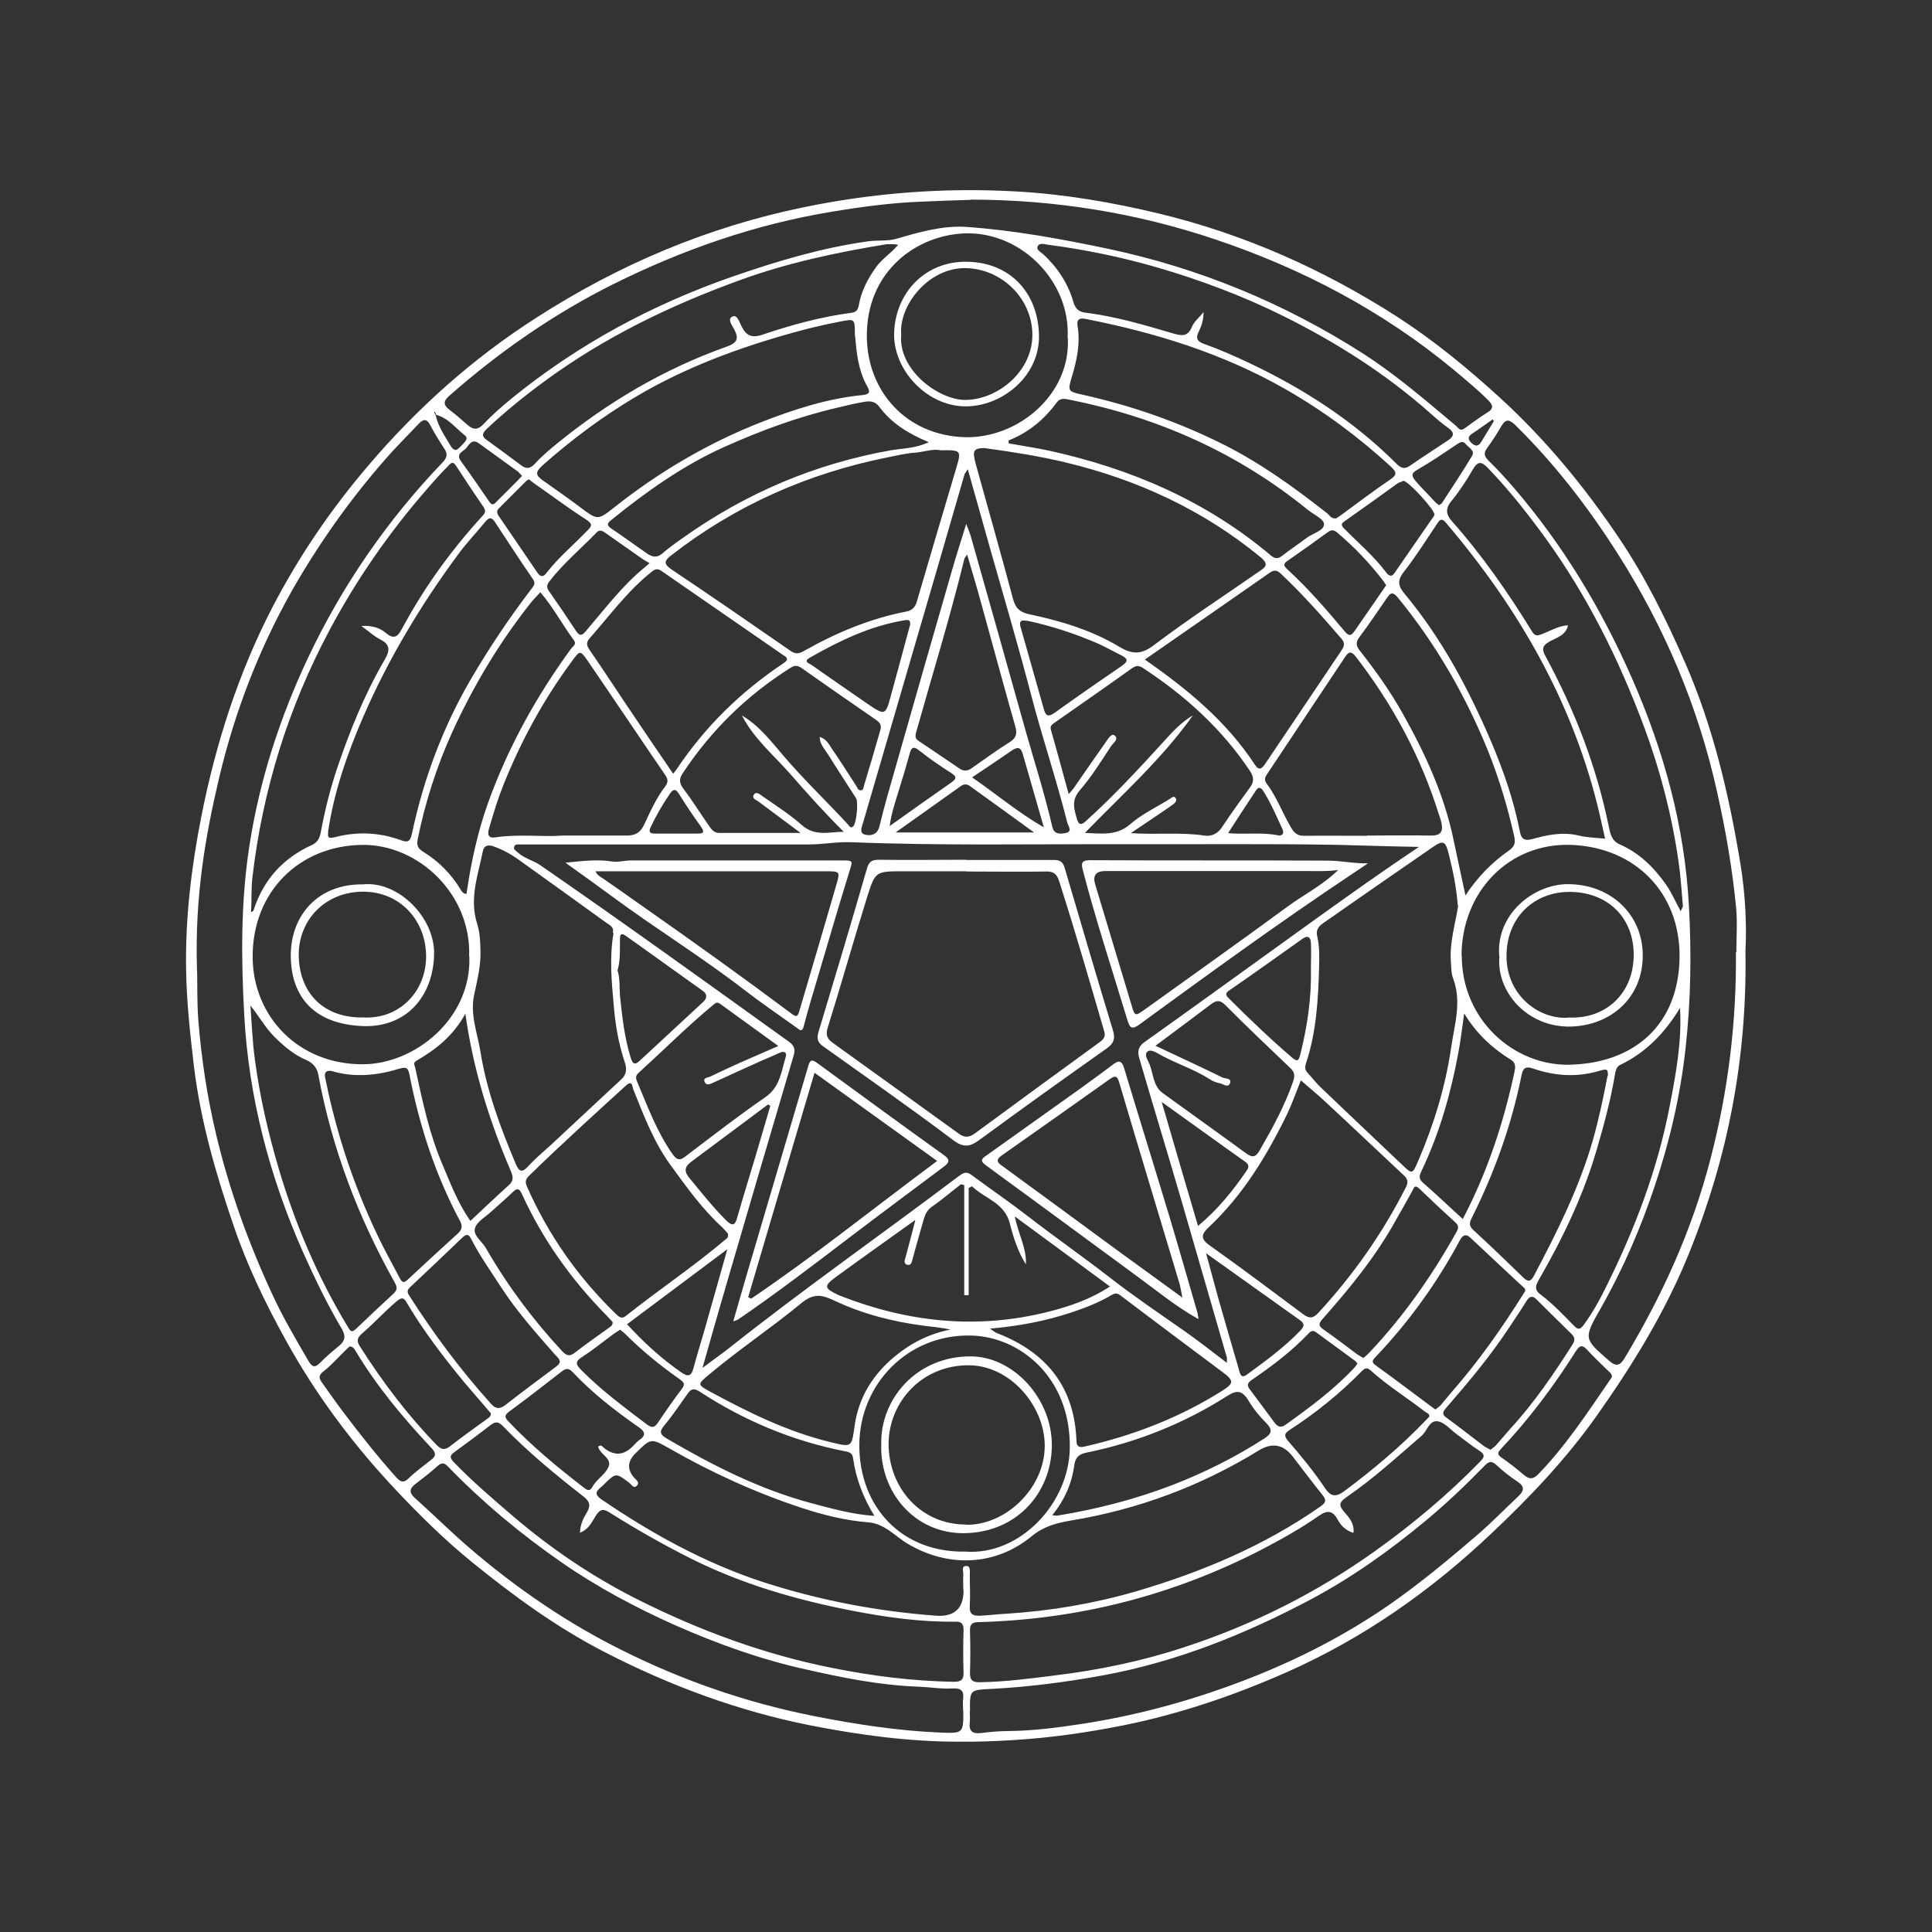 <?xml version="1.0" encoding="UTF-8"?>
<svg xmlns="http://www.w3.org/2000/svg" version="1.1" viewBox="0 0 871 871">
  <rect x="0" y="0" width="871" height="871" fill="#333333" stroke="none"/>
  <defs>
    <style>
      .cls-1 {
        fill: #fff;
      }

      .cls-2 {
        fill: none;
      }
    </style>
  </defs>
  <!-- Generator: Adobe Illustrator 28.7.9, SVG Export Plug-In . SVG Version: 1.2.0 Build 218)  -->
  <g>
    <g id="b">
      <g id="c">
        <path class="cls-1" d="M786.9,428.6c.8,49-8.1,93.4-25.3,136.1-10.6,26.3-25.3,50.3-41.7,73.5-13.8,19.5-30.1,36.7-47.4,53-27.4,26-58,47.5-92.7,62.8-23.6,10.4-47.9,18.7-73.2,23.8-16.5,3.3-33.2,5.7-50.1,6.7-8.1.5-16.2.8-24.4.7-22.4,0-44.5-3-66.5-7.3-32.8-6.5-63.8-18-93.4-33.3-21.5-11.1-40.9-25.3-59.6-40.5-11.9-9.7-22.8-20.4-33.3-31.5-19.6-20.7-36.6-43.3-50.4-68.3-9.3-16.8-17.6-34-23.7-52.1-8-23.3-14.8-47-17.8-71.7-1.7-14.5-3.3-29-3.5-43.5-.4-23.2,2.4-46.3,6.9-69.1,6.5-32.7,16.6-64.3,31.9-93.9,11.9-23,26.5-44.4,43.4-64.2,22-25.8,47-48.2,75.6-66.5,37.2-24,77.4-41,120.8-49.9,31.5-6.5,63.4-8.9,95.5-7.1,21.8,1.2,43.4,4.9,64.6,10,38.5,9.3,74.1,25.2,107.3,46.5,16.4,10.6,31.5,23,46.1,36.3,20.8,19,38.4,40.4,54,63.6,11.9,17.7,21.3,36.8,29.8,56.3,12.6,28.9,19.7,59.4,24.8,90.3,2.3,13.9,2.9,28,2.3,39.4h0ZM196.6,186.9c-.2-.4-.3-.9-.5-1.3-.1,0-.4.3-.4.3.2.4.5.8.7,1.2,1.1,5.2,4.1,9.4,6.7,13.8.9,1.5,2.2,2.9,3.9,1,1.5-1.6,4.7-4,2.7-5.5-4.2-3.3-7.5-7.9-13.1-9.4h0ZM706.9,281.9h0c-.9,4.5-5.2,5.6-8.3,7.3-3.7,2.1-3.4,3.8-1.7,6.9,13,24.1,22.8,49.3,28.3,76.1.7,3.2,1.1,6.8,5.1,8.5,8.7,3.8,15.4,10.4,20.8,18.1,2.5,3.6,4.2,7.6,6.6,12,.5-1.2,1-1.8,1-2.4-.6-6.8-1-13.5-2-20.2-3-20.7-8.2-40.9-15.5-60.5-11.2-30.1-25.4-58.7-44.3-84.9-8-11-16.4-21.7-25.8-31.5-3-3.2-4.7-3.8-7.2.5-2.8,4.9-5.9,9.6-9.5,14-2.8,3.4-2.6,6,.1,9.1,13.7,15.4,25.4,32.3,36.2,49.8,1.3,2.2,2.5,1.9,4.4,1.2,3.8-1.5,7.5-3.7,11.7-4h0ZM639.6,381.8c-12.9-.2-24.3-.6-35.7-.9-32.9-.6-65.8-.2-98.7-.3-40.4-.1-80.8.7-121.2-.9-6.5-.3-12.9,1-19.4,1-42.6,0-85.2,0-127.8,0-.8,0-1.7,0-2.5,0-1,0-2.1-.2-2.5,1.1-.4,1.2.7,1.6,1.4,2.3,2.9,2.8,7,3.7,10.3,5.9,37.8,26.1,75.1,53,112.4,79.8,2.4,1.8,2.7,3.6,1.8,6.4-9.8,33.2-19.6,66.4-29.3,99.7-3.9,13.3-7.7,26.6-11.7,40.8,4.2-3.2,7.8-5.7,11.3-8.4,34-27,69.6-51.9,104.3-78.1,1.6-1.2,3.2-2.3,5.4-.7,8.5,6.3,17.3,12.3,25.7,18.8,12.1,9.4,24.8,18.2,37,27.7,10.8,8.4,22.2,16.1,33.5,24,6.4,4.5,12.5,9.3,19.2,14.4,0-1.5.1-2,0-2.4-6.8-23.4-13.5-46.8-20.3-70.2-6.3-21.6-12.9-43.2-19.2-64.8-.8-2.7-.6-5,2.1-7,20.8-14.8,41.5-29.8,62.2-44.7,20-14.4,40-28.9,61.8-43.5h0ZM434.3,716.9c0-2.3-.2-4.7,0-7,.1-1.4-1.1-4,1.4-3.9,2,0,1.5,2.6,1.5,4.2,0,4.5.3,9,0,13.5-.3,3.9,1.2,4.9,4.9,4.7,4-.2,7.9-.7,11.9-.9,19.9-1.3,39.5-4.6,58.6-10.2,29.5-8.7,57.5-20.5,82.8-38.2,2.9-2,2.3-3.3.6-5.4-4.6-5.7-8.9-11.5-13.4-17.3-4.2-5.3-9.2-6.1-15.1-2.5-26.2,16.1-54.4,26.6-84.7,31.6-6.3,1.1-12.1,2.5-17.6,7-16.3,13.5-37.7,14.4-56.1,3.4-5.7-3.4-10.2-9-17.7-9.6-10.3-.8-20.2-3.3-30-6.5-20.9-6.9-40.8-16-59.8-26.9-8.1-4.6-8.2-4.5-14.9,2.1-3.9,3.7-4.1,7.5-.7,11.3.9,1,2.4,2,1.3,3.3-1.6,1.9-2.5-.3-3.6-1.1-6.1-4.6-6-4.6-11.6.9-.4.4-.7.7-1.1,1-2.5,2-3,3.4.2,5.6,22.6,15.4,46.3,28.5,72.4,37.1,25.5,8.3,51.6,13.3,78.3,15.3,8.3.6,12.5-3.2,12.5-11.4ZM782.8,429.3c0-6.7.5-13.4-.1-20-1.7-17.6-4.7-35-8.6-52.3-8.5-38.5-23.7-74.2-44.8-107.4-13.3-20.9-28.4-40.5-46.1-57.9-2.7-2.6-4.3-3.1-6.4.5-2,3.5-4.2,6.8-6.5,10-1.6,2.2-1,3.7.8,5.5,3.9,3.8,7.6,7.8,11.2,12,22.3,25.9,39.7,54.8,53.4,86,14.4,32.7,23.8,66.9,25.7,102.6,1.2,21.3.9,42.8-1.5,64.2-2.3,21.2-7.1,41.8-13.8,61.9-6.4,19.2-14.4,37.8-24.5,55.5-7.7,13.5-7.6,13.6,3.4,23.2,2.9,2.6,4.9,3.4,7.4-.8,17-28.2,30.4-57.7,38.7-89.7,8-30.7,11.8-61.8,11.5-93.4h0ZM88.8,436.9c.3,4.6-.1,13.8.6,22.9,1.4,17.5,4,34.8,8.1,51.9,5.9,24.8,14.5,48.6,25.2,71.7,4.8,10.4,10.6,20.3,16.4,30.2,1.6,2.7,2.8,3.2,5.2.8,2.6-2.7,5.6-5.2,8.5-7.6,2.8-2.3,3.2-4.4,1.3-7.7-6.6-11.1-12.2-22.8-17.5-34.6-15.1-34.1-24.5-69.9-26.5-107-1.4-25.4-1.6-51.1,2.4-76.6,4.6-29.5,13.7-57.4,26.3-84.2,15.4-32.6,35.7-62.1,60.7-88.2,1.9-2,2.5-3.7.9-6.1-2.3-3.5-4.5-7-6.4-10.7-1.7-3.2-3.2-2.8-5.5-.4-5,5.4-10.2,10.4-15,16-16,18.3-30,38.1-42,59.2-14.8,26.3-25.6,54.3-32.6,83.7-6.4,27-11.1,54.2-10.1,86.6h0ZM437.6,90.1c-7.3.2-14.6.5-21.9.8-13.6.5-27.1,2.3-40.4,4.5-34.8,5.7-67.7,17.2-99.2,32.9-26.7,13.4-51,30.3-73.4,50-2.9,2.5-3,4.2,0,6.5,2.8,2.1,5.4,4.4,8,6.7,2.6,2.3,4.7,2.5,7.4-.4,3.7-4,7.9-7.6,12.1-11.1,30.1-24.6,63.9-42.8,100.6-55.5,19.7-6.8,39.7-12.8,60.5-15.7,4.4-.6,9.1,0,13-1.2,10.3-3,20.7-6,31.4-5.3,21.4,1.5,42.6,5.4,63.6,9.8,41.2,8.7,79.5,24.5,114.9,47.1,15,9.6,28.4,21.2,42,32.6,1.2,1,2,2.9,4.1,1.3,3.3-2.4,6.7-4.9,10.2-7.1,3.2-1.9,2.5-3.5.3-5.7-4.8-4.8-10.1-9.1-15.3-13.5-32.1-26.6-68.4-45.7-107.7-58.9-35.7-12-72.6-17.9-110.3-17.9h0ZM444.3,202c-5.4,0-6.1,1-4.4,7.2,5.6,20.3,11.4,40.5,16.8,60.8,1.1,4.3,3.2,6,7.2,6.9,14.3,3,28.3,7.2,40.9,14.8,5.4,3.2,9.5,3.6,15.2-.7,15.5-11.7,31.7-22.3,47.7-33.4,2.6-1.8,4.7-3,.6-6.4-25.9-21.3-55.4-34.9-87.8-42.7-12.1-2.9-24.3-4.8-36.1-6.4h0ZM424,203c-3.5-.8-7.5.8-11.7,1.1-4.1.3-8.2,1.3-12.2,2.1-35.8,7.2-68.5,21.6-97.4,44.1-3,2.3-3.9,3.7,0,6.4,18.1,12.1,35.9,24.4,53.8,36.8,2.1,1.5,3.9,1.2,5.9,0,14.5-8.2,29.7-14.6,46.2-17.8,2.4-.5,3.9-1.7,4.7-4.4,5.8-19.9,11.7-39.7,17.6-59.6,2.6-8.8,2.7-8.8-7-8.7h0ZM609.9,691c-3.5-1.2-5.5-3.4-6.9-6-2.2-4.1-4.7-4.2-8.3-1.7-8.3,5.8-17.1,10.7-26.1,15.4-40,20.6-82.5,31.4-127.4,32.6-3.2,0-4,1.2-3.9,4.1.2,6.2.2,12.3,0,18.5-.1,3.6,1.1,4.6,4.6,4.5,11.1-.2,22.1-1.6,33.1-3,19.9-2.4,39.5-6.4,58.6-12.7,31-10.1,59.8-24.5,86.4-43.5,16.9-12.1,32.8-25.4,47.3-40.3,2-2,2.3-3.2-.4-4.9-3.6-2.3-7-5.1-10.4-7.6-2.7-2-5.1-5-8.1-5.6-4-.8-4.9,4.2-7.4,6.4-11,9.5-21.8,19.4-33.9,27.7-3.3,2.3-3.8,3.7-1,6.8,2.1,2.4,4.5,5,4.1,9.2h0ZM261.5,691.1c0-3.9,1.6-6.7,3.1-9.3,1.8-3,1.3-4.9-1.5-7.1-12.7-9.9-25.1-20.1-36.3-31.7-2.1-2.2-3.5-2.2-5.7-.5-5.4,4.2-10.8,8.2-16.3,12.2-1.9,1.4-2.3,2.3-.2,4.5,8.3,8.6,17.3,16.3,26.4,24.1,17.4,14.9,36.2,27.6,56.5,37.8,27.9,14,57.1,24.8,87.9,30.9,18,3.6,36.2,5.9,54.7,6.2,3.3,0,4.4-1,4.3-4.3-.2-6.3-.2-12.6,0-19,0-2.7-.8-3.9-3.7-3.8-15.8.2-31.3-2-46.8-5-25-4.9-49.3-11.9-72.1-23.3-12.6-6.3-24.9-13.3-36.8-20.8-2.8-1.8-4.3-1.9-6.3,1.2-1.7,2.6-3,6-7,7.7h0ZM657.2,408.2c-.6-8-2.1-15.3-3.9-22.5-1.6-6.7-2.5-7.2-7.8-3.5-16.4,11.3-32.7,22.6-49,34-2.1,1.5-3.4,3-2.6,6.2,1,4.3.9,9,.8,13.3-.4,14.7-1.2,29.5-5.9,43.6-.6,1.8-.5,3.1.8,4.5,1.9,2,3.6,4.3,5.7,6.3,12.1,11.6,24.3,23.1,36.5,34.7,4.9,4.7,4.9,4.8,7.6-1.5,7-16.3,12.2-33.2,14.8-50.9,1.5-10.4,4.9-20.7.9-31.3-.9-2.4-.8-4.9-1-7.4-.7-8.9,2.1-17.4,3.3-25.5h0ZM276.3,420.5c.6-2.6-1.4-3.4-3.1-4.6-13.3-9.6-26.6-19.2-39.9-28.7-3.4-2.4-7-4.3-11-5.7-2.6-.9-4.2,0-4.6,2.2-2.2,10.8-6.2,21.4-2.6,32.7,1.2,3.7,1.4,7.8,1.5,11.8.3,6.9-1.4,13.5-2.8,20.1-2,8.9,1.4,17.3,2.8,25.8,2.8,17.6,9,34.2,15.9,50.6,1.6,3.7,2.9,4.1,5.7,1,3-3.3,6.5-6.2,9.8-9.2,10.7-10,21.4-19.9,32.1-29.9,2.3-2.1,2.6-4.5,1.6-7.6-2.8-8.3-4.3-17-5-25.7-1-10.9-2-21.8-.1-32.7h0ZM437.2,771.4c0,1.7.2,3.4,0,5-.5,4,1.2,5.4,5.1,4.9,4.1-.5,8.2-.9,12.4-.9,11.3-.1,22.5-1.6,33.6-3.3,25.8-4,50.8-11,75.1-20.5,22.2-8.7,43.2-19.5,62.9-33.1,13.9-9.7,26.9-20.5,39.7-31.5,6.4-5.5,12.3-11.6,18.5-17.4,2.5-2.4,3.1-4.3-.3-6.6-3.3-2.2-6.5-4.6-9.4-7.4-2.4-2.3-3.7-1.7-5.6.3-8.5,8.7-17.2,17-26.6,24.8-16.3,13.5-33.4,25.7-52.1,35.6-29.3,15.5-59.9,27.8-92.7,33.9-16.8,3.1-33.7,5.3-50.7,6.2-9.9.5-9.9.2-9.8,10.2h0ZM434.2,771.5c0-1.8-.2-3.7,0-5.5.5-3.8-1-5-4.7-4.8-5.1.3-10.3-.6-15.4-.8-17.3-.6-34.1-4-50.9-7.8-20.3-4.5-39.8-11.5-58.8-19.9-17.9-8-35.2-17.2-51.3-28.4-18.3-12.7-35.4-26.9-50.9-42.9-1.6-1.7-2.8-2.4-4.9-.5-3.2,2.9-6.6,5.5-10,8.1-2.7,2.1-3,3.8-.3,6.3,8.3,7.4,16.2,15.3,24.6,22.5,21.2,18.2,44.2,34,69.3,46.4,27.1,13.5,55.5,23.3,85.3,29.3,19.2,3.8,38.4,6.8,58,7.6,10.1.4,10.1.1,10.1-9.7ZM162.9,282.2c5.1-.3,8.6,1,11.1,3.2,3.6,3,5.3,1.6,7.1-1.7,10-18.7,22.3-35.7,36.6-51.3,1.2-1.4,1.3-2.2.3-3.8-4.2-6.1-8.4-12.4-12.4-18.6-1.3-2-2.1-1.5-3.4-.1-3.4,3.4-6.6,7-9.7,10.6-17.1,19.6-31.8,40.8-44,63.7-18.6,34.9-30.1,72-34.7,111.3-.6,5.1-.3,10.3-.6,15.7.8-.2,1-.6,1.2-1.1,4.4-13.5,13.2-23.2,26.1-29.1,2.7-1.2,3.6-3.2,4.1-5.7,1.8-9.9,4.3-19.7,7.5-29.3,5.7-16.8,12.4-33.3,21.4-48.7,2.4-4.1,2.4-6.8-2.2-9.1-2.6-1.3-4.8-3.4-8.4-6h0ZM148,374.9c-.4,2.8,0,3.3,3.5,2.4,9.9-2.5,19.7-2,29.3,1.5,3,1.1,4.1.7,4.9-2.9,5.2-24.5,13.8-47.7,26.4-69.4,8.3-14.2,17.4-27.8,27.4-40.9,1.1-1.5,2.2-2.5.7-4.6-5.9-8.5-11.4-17.1-17.1-25.7-1.4-2.1-2.5-2.2-4.2-.2-4.1,5-8.6,9.7-12.4,14.9-16.9,22.9-31.5,47.2-42.8,73.3-7.2,16.6-13.1,33.6-15.8,51.7h0ZM542.6,140.5c0,4-1,6.6-2.2,9.1-1.3,2.6-1,4.2,2.3,5.4,7,2.5,13.9,5.5,20.6,8.7,24.5,11.6,47,26.1,66.2,45.3,1.8,1.8,3.5,2.8,6.1,1,5.7-4,11.6-7.7,17.4-11.6,2.4-1.6,2.9-3.4,0-5.4-3-2.1-5.7-4.5-8.4-6.9-19.9-17.6-42.1-31.7-65.8-43.5-18.3-9.1-37.4-16.3-57-22-16.2-4.7-32.7-8.1-49.5-10.3-1.5-.2-3.7-1-4.5.8-.7,1.5,1.3,2.5,2.4,3.4,6.5,6,11.3,13.2,13.7,21.6,1,3.6,3,4.6,5.8,4.9,13.4,1.7,26.2,5.5,39.1,9.3,4.1,1.2,6.7,1.5,8.6-3,.9-2.3,3.1-4,5.3-6.7h0ZM723.6,378c-.8-3.7-1.6-7.2-2.4-10.7-11.6-49.9-36.4-92.9-69.3-131.6-1.8-2.1-2.7-1.7-4,.4-4.9,7.3-9.6,14.8-15,21.7-3.2,4.1-2.5,6.6.5,10.1,16.7,20.1,28.8,42.9,39,66.8,5.5,13,10.1,26.3,12.8,40.2.6,2.9,1.6,4.4,5.5,3.4,6.8-1.9,13.8-3.4,21.1-1.6,3.8.9,7.8,1,11.9,1.4h0ZM405.1,110.4c-1.2-.2-1.8-.3-2.4-.3-1,0-2,0-3,0-22.6,3.7-44.8,8.4-66.4,16.3-31.4,11.4-61.1,25.8-88.1,45.7-9,6.6-17.6,13.6-25.7,21.2-1.9,1.8-2.7,3.3,0,5.1,5.1,3.7,10.2,7.4,15.2,11.2,2.6,2,4.3,1.8,6.6-.7,3-3.3,6.5-6.2,9.9-9,23-18.7,48.2-33.6,76.1-43.5,5.1-1.8,6-3.6,3.6-8.1-.9-1.7-3.1-4.5-.7-5.6,2.1-1,3.1,2.4,4,4.2,2.1,4.4,4.7,5.7,9.8,3.9,13-4.4,26.3-8,39.9-9.8,2.3-.3,2.9-1.4,3.3-3.5,1.1-6.3,4-11.8,7.7-17,2.7-3.8,6.7-6.2,10-10.1h0ZM602.2,233.8c.8-.5,1.8-1.1,2.7-1.8,7.2-5.3,14.3-10.7,21.7-15.7,3.1-2.1,3.3-3.2.6-5.8-14.6-13.4-30.3-25.1-47.6-35-28.2-16.1-58.5-25.5-90.1-31.7-3.4-.7-4.1.7-3.7,3.1,1.3,7.9-.3,15.5-2.6,23-1.9,6.5-1.8,6.6,5.1,8.1,22.3,5,43.7,12.5,64.1,22.8,16.5,8.4,31.4,19.2,45.9,30.6,1.1.9,1.8,2.5,3.9,2.3h0ZM586.5,487c-2.2,5.4-3.9,10.4-6.2,15.2-9.2,18.9-20,36.7-35.5,51.2-3.3,3.1-3.6,5.2.6,8.1,14.2,10.1,28.1,20.5,42,30.9,2.8,2.1,4.6,2.1,7-.6,15.7-17,28.9-35.8,39.4-56.5,1.2-2.3.9-3.8-1-5.5-11.8-11-23.4-22.1-35.2-33-3.5-3.3-7.2-6.3-11.1-9.7h0ZM385.4,151.3c0-7.7,0-7.6-6.3-6.4-7.3,1.4-14.5,3.1-21.7,5.1-24.7,6.9-48.6,15.7-70.8,28.9-15,8.9-28.9,19.3-42,30.9-3.3,3-3.2,4.4,0,6.7,5.7,4,11.4,8,17,12.2,7.6,5.7,7.8,6,15,.3,20.4-16.2,42.6-29.3,66.9-38.8,14.7-5.7,29.7-10.6,45.5-12.1,3.8-.4,3-2.1,1.8-4.2-4.1-7.5-4.7-15.8-5.3-22.5ZM328.2,556.2c-.7-.8-1.6-1.9-2.6-2.9-8.9-8.1-15.9-17.9-22.9-27.5-7.8-10.5-12.4-22.7-17.2-34.7-.5-1.4-.4-4.3-3.3-1.7-14.7,13.4-29.5,26.8-43.8,40.8-1.6,1.6-1.7,2.8-.8,4.8,9.6,21.7,22.9,40.7,39.9,57.2,1.4,1.3,2.6,2.7,4.6,1.1,14.7-11.7,30.3-22.1,44.6-34.2.7-.6,1.8-1,1.5-2.8h0ZM509.6,375.6c12.1.8,22.8-.5,33.4,1.1,3.1.5,6-.8,8-3.9,4-6.1,8.3-12,12.6-17.9,1.9-2.6,1.6-4.7,0-7.2-12.7-19.1-29.3-34.1-48.4-46.6-1.9-1.2-3.1-1.1-4.9.2-11.6,8.3-23.3,16.4-35,24.6-1.2.8-2,1.6-1.5,3.2,2.7,9.4,5.2,18.8,8,28.9,1.2-1.4,1.8-2,2.2-2.6,4.8-6.9,9.6-13.9,14.5-20.8,1-1.4,2.5-4.1,3.9-3.1,2.3,1.6-.6,3.5-1.5,4.9-4.5,6.8-8.8,13.8-14.1,19.9-4,4.6-2.5,8.7-1.2,13.2.8,2.5,2,2.5,3.9.7,12.6-11.3,24.1-23.8,35.5-36.3,3.8-4.2,7.7-8.4,12.8-11.4-13.8,19.5-31.6,35.4-48.7,53,7.7.3,14.3,1.4,20.4-3.9,5.3-4.6,11.9-7.7,18-11.5.8-.5,1.7-1.5,2.5-.3.7.9,0,1.9-.8,2.6-.9.7-1.9,1.3-2.8,2-5.2,3.5-10.3,7-16.6,11.2h0ZM659,430.8c0,29.2,23.7,49.7,48.5,49.2,29.1-.6,49.6-17.9,49.7-49.1,0-28.4-19.9-48.9-48.9-50-28.2-1-49.3,21.3-49.4,49.9h0ZM334.7,322.7c7.6,4.5,12.9,11.5,18.4,17.9,9.3,10.9,19.6,20.7,29.3,31.2.5.6,1.1,1.9,2.3.7,1.4-1.4,2.4-10.9,1.2-12.7-4.2-6.6-8.5-13.1-12.6-19.7-1.5-2.4-3.7-4.5-3.8-7.9,3,.9,4.2,3.3,5.5,5.3,3.8,5.5,7.3,11.1,10.9,16.6.6.9.9,2.4,2.3,2.2,1.2-.2,1.1-1.5,1.4-2.4,2.5-8.2,4.9-16.5,7.3-24.8.6-2-.1-3.3-2-4.6-11.2-7.7-22.4-15.5-33.5-23.3-1.8-1.3-3.1-1.3-4.9-.2-19.7,12.4-35.9,28.2-48.7,47.6-1.6,2.4-1.7,4.2.1,6.7,4.1,5.4,7.7,11.2,11.6,16.8,1.1,1.6,2.3,3.4,4.6,3.4,11.7,0,23.5,0,36.8,0-7.1-5.3-13-9.7-18.9-14.1-1.1-.8-3.3-1.5-2.1-3.2,1.1-1.6,2.8,0,3.9.8,6,4.2,12.2,8.1,17.6,12.9,6,5.4,12.5,3.1,19,3.1-8.4-8.3-16.2-17-23.8-25.7-7.6-8.7-16.7-16.2-22.1-26.7h0ZM211.5,431.3c1.1-28.1-22.8-50.6-48-50.4-28.4.2-49.7,21-49.6,50.5.1,26.8,20.6,48.6,49.9,48.4,23.4-.2,48.7-20.6,47.8-48.5ZM412.5,550.1c-12.7,9.1-24.3,17.3-35.8,25.7-5.4,4-5.1,5,1,7.9.3.1.6.3.9.4,30.5,12,61.8,15.4,93.9,7.3,9.6-2.4,19-5.6,27.9-11.4-14.4-10.6-28.3-20.9-42.9-31.6,1.6,8.1,5.4,14.4,5,21.6-3.6-5.7-5.6-12-7.2-18.3-2.4-9.6-11.4-11.3-17.1-16.9-.5.3-1,.5-1.5.8v48.3c-.7,0-1.4,0-2,0v-49.6c-.5-.1-1-.3-1.5-.4-4.3,3.3-8.4,6.9-12.9,10-2.2,1.5-3.1,3.3-3.8,5.6-1.7,6-3.5,12.1-5.1,18.2-.4,1.3-.6,2.9-2.3,2.5-1.8-.4-1.3-1.9-.9-3.2,1.4-5.1,2.7-10.2,4.4-16.7h0ZM253.4,376.7c11,0,20.1,0,29.2,0,3.8,0,6.1-1.3,7.8-4.9,2.8-6,5.5-12.1,9.6-17.4,1.4-1.9,1.1-3.4-.3-5.3-11.7-17.1-23.2-34.3-34.9-51.4-3.2-4.6-3.4-4.5-6.9.3-12.8,17.3-23,36-31,56-2.4,6-4.3,12.2-6.1,18.4-.6,2-2,5.8,2.6,5.1,10.6-1.6,21.2-.1,30-.8ZM616.4,376.7h0c9.6,0,19.3-.2,28.9,0,4.3,0,5.3-1.9,4.6-5.5-.3-1.5-.8-2.9-1.3-4.3-8.1-25.9-20.8-49.4-37.4-70.9-2.2-2.8-3.3-2-4.8.2-11.8,17.7-23.5,35.3-35.3,53-.9,1.4-1.2,2.5-.1,4,4.6,6.1,7.2,13.4,11.1,20,1.5,2.5,2.9,3.6,5.8,3.6,9.5-.1,19,0,28.4,0h0ZM516.2,297.4c19.4,13.5,36.8,27.9,49.5,47.3,2.1,3.2,3.4,1.6,5-.8,11.3-16.8,22.6-33.6,33.9-50.4,1.1-1.7,2.1-3.3.3-5.4-8.8-10.2-17.7-20.3-27.5-29.5-1.7-1.6-3-1.7-4.8-.5-18.6,13-37.3,25.9-56.4,39.2h0ZM112.9,453.3c.6,8.1.9,16.3,2,24.3,2.2,16.7,6,33.2,10.8,49.4,7.4,24.9,17.5,48.7,31,71,1.1,1.8,1.7,3.2,3.9,1,5.5-5.3,11.1-10.5,16.7-15.7,2-1.8,1.8-3.1.5-5.4-16.4-29.3-28.2-60.3-34.3-93.4-.6-3.3-2.5-5.3-5.4-6.6-5.6-2.4-10.1-6.2-14.4-10.5-4.2-4.2-7-9.4-10.9-14.2h0ZM303.5,348.8c.8-1,1.2-1.5,1.6-2.1,12.8-19.1,28.9-34.9,48-47.6,3.2-2.1,1.2-3-.5-4.1-18.1-12.5-36.2-25-54.4-37.6-1.6-1.1-2.7-1-4.3.3-10.9,8.6-19,19.8-28.1,30.1-1.7,1.9-1.3,3.3,0,5.2,5.5,8,10.9,16.2,16.3,24.3,6.9,10.3,13.9,20.6,21.3,31.4h0ZM757.4,454.4c-6.7,11.1-15.3,20.1-27,25.7-1.7.8-2.1,2.8-2.4,4.7-1.9,11.3-4.9,22.3-8.1,33.3-6,20.7-15.3,40-26,58.6-1.4,2.5-2.5,4.6.5,6.8,5.6,4.2,10.4,9.3,15.3,14.3,1.8,1.8,2.7,1.6,4.2-.4,4-5.4,7.2-11.2,10.1-17.1,12.9-25.9,23.2-52.8,28.7-81.4,2.8-14.6,5.6-29.2,4.7-44.5h0ZM428.5,599.4c-4-.9-7.9-1.2-11.8-1.7-13.9-1.8-27.4-5.2-40-11.1-5.9-2.8-9.7-4-15.8,1.2-13.5,11.1-28.2,20.9-41.6,32.2-4.7,4-5,4.2.5,7.2,17.5,9.5,35.3,18.3,54.8,23,9.5,2.3,9.3,2.4,10.7-7.5,1.8-12.7,8.2-23,18-31.1,7.3-6.1,15.6-10.3,25.2-12.2h0ZM660.6,403.8c5.5-8.4,12-15,19.6-20.3,2.8-1.9,3.1-3.8,2.4-6.7-2.9-12.9-6.7-25.6-11.6-37.9-10.2-25.2-23.6-48.5-40.9-69.6-2.2-2.6-3.2-2.1-4.7.1-4.2,6-8.2,12.1-12.6,17.9-1.8,2.4-1.3,4.1.3,6.1,7.1,9,13.7,18.3,19.3,28.3,10.1,18,18.7,36.6,22.9,56.9,1.7,8.2,3.5,16.3,5.4,25.2h0ZM210.3,403c2-13.8,4.9-27.5,9.6-40.7,9-25.1,21.8-48.3,37.6-69.9.8-1.1,2.6-1.9,1.2-3.8-5.2-7-9.2-14.7-15.1-21.6-1.8,2-3.5,3.6-4.9,5.5-13.9,17.7-25.3,36.8-34.7,57.3-7.1,15.6-12.3,31.8-15.7,48.6-.6,3,.3,4.2,2.5,5.6,7,4.3,12.7,10.1,16.9,17.1.5.8,1,1.8,2.6,1.9h0ZM454.7,198.6c0,.4,0,.8.1,1.3,6.1,1.1,12.3,2,18.3,3.3,36.8,8.1,70.6,22.6,99.7,47.1,1.9,1.6,3.2,1.8,5.2.3,3.7-2.9,7.5-5.4,11.2-8.2,2.7-2,7.8-3.2,7.7-6.1,0-2.3-4.8-4.4-7.5-6.6-31.5-25.6-67.5-41.6-107.2-49.5-1.9-.4-4.1-.9-5.6,1-5.7,7.8-12.8,13.8-22,17.4ZM446.3,599c2,1.3,2.6,1.9,3.4,2.1,22.1,8.6,34.7,24.2,35.6,48.4,0,2.5,1.1,3.2,3.4,2.7,22.2-5,43.1-13.1,62.3-25.2,5.4-3.4,5.3-4.6.2-8.4-15.4-11.5-30.8-23-46.1-34.6-1.5-1.1-2.3-1.1-3.9-.2-5.7,3.4-11.9,5.8-18.2,7.9-11.5,3.8-23.2,6.1-36.8,7.3h0ZM418.6,199.3c-9.1-3.8-16.7-8.5-22.1-15.8-1.8-2.5-4-2.8-6.5-2.4-4.1.7-8.1,1.6-12.1,2.6-17.8,4.1-34.9,10.4-51.6,17.9-18.6,8.4-35,20.1-50.8,32.9-1.5,1.2-2.3,2.2,0,3.7,5.5,3.7,10.8,7.6,16.3,11.4,2.2,1.5,4.3,2,6.7,0,3-2.6,6.2-4.9,9.5-7.2,28.3-20.1,59.4-33.3,93.6-39.4,5.4-.9,11-.8,17-3.6h0ZM481.3,152.2c1.4-24.6-20.1-47.2-45.2-47-22.3.2-45.7,16.8-45.3,46.8.3,24.4,17.7,44.3,44.2,45.1,24,.6,47.8-19.3,46.4-44.8h0ZM724.9,485.1c0-3.1-.2-3.4-4-2.3-10.1,3-20,2.3-29.8-1.1-3.2-1.1-4.5-.2-5.1,2.8-4.5,22.6-12.2,44-22.5,64.6-1.2,2.3-1.2,3.7.8,5.5,7.6,7,15,14.1,22.4,21.3,2.1,2.1,3.4,2,4.8-.7,10.5-19.8,20.5-39.8,26.7-61.5,2.7-9.6,4.7-19.2,6.5-28.6h0ZM149.4,482.8c-3.8-.4-3,2.3-2.5,4.5,4.9,24,12.6,47.1,23.1,69.2,3.1,6.6,6.7,13,10.1,19.5.9,1.7,1.6,2.9,3.6,1,7.5-7,15.1-14,22.7-20.9,1.9-1.7,2.2-3.3,1-5.6-11.1-20.8-18.3-42.9-22.8-66-.6-3-1.4-3.6-4.2-2.8-10.1,3.1-20.4,4.3-31.1,1.1h0ZM350.8,471.5c-9.2-6.7-17.7-12.8-26.1-18.9-1.2-.9-2-.6-3,.3-11.6,9.6-22.3,20.3-33.5,30.5-1.2,1-1.9,2-1.1,3.9,4.8,11.3,8.9,22.8,16.1,33,2.2,3.1,3.6,2.8,6,.9,11.9-9,23.7-18.2,35.9-26.6,6.6-4.6,7.1-11.5,9.1-18,.7-2.3-.7-2.9-2.9-1.9-2.7,1.3-5.5,2.4-8.2,3.6-7.1,3.2-14.2,6.4-21.3,9.7-1.4.6-3.2,1.6-4,0-1.2-2.2,1.3-2.1,2.5-2.7,4.6-2.2,9.3-4.4,14-6.5,5.2-2.3,10.5-4.6,16.5-7.2h0ZM520.8,471.4c10.4,4.9,20.4,9.5,30.4,14.4,1.2.6,4.2.1,3.3,2.6-.8,2.1-3,.4-4.4,0-1.6-.3-3.3-.9-4.6-1.8-7-4.5-15-7-22.3-11-1.8-1-4.4-2.8-5.9-1.5-1.7,1.4.3,4,1,5.8,1.7,4.4,1.6,9.8,5.9,12.9,12.5,9.1,25.1,18,37.5,27.1,2.9,2.1,4.4,1.9,6.2-1.3,5.7-9.9,11.2-19.9,15-30.8,1-2.9.8-4.4-1.3-6.4-9.7-9.3-19.5-18.5-29-28.1-2.7-2.8-4.5-2.3-7-.3-8.2,6.2-16.4,12.3-24.6,18.4h0ZM435.1,699.5c24.8,1.9,47-21.9,47.2-46.9.3-31.8-22.6-50-44.5-50.5-28.5-.7-50.3,21.9-50.4,49.4,0,28,19.2,48.5,47.7,48h0ZM647.1,635.5c.9-.8,1.7-1.3,2.4-2,1.7-2,3.4-4.1,5.1-6.1,12-13.7,22.5-28.6,32.2-44.1.6-1,1.5-1.7.1-2.9-8.1-7.4-16-15-24-22.4-1.7-1.6-3.2-1.6-4.6.9-10.4,19.4-23.1,37.1-38.3,53-2,2-1.1,2.7.7,4,8.2,5.9,16.2,12,24.3,18,.6.5,1.3.9,2.1,1.5h0ZM252.4,614.1c0-1.5-1.2-2.3-2.1-3.3-8.5-9.7-17.1-19.3-24.2-30.2-4.6-7.1-9.5-14-13.4-21.5-.9-1.7-1.7-3.5-4-1.4-7.9,7.6-15.8,15.1-23.8,22.6-1.3,1.2-1.5,2.2-.4,3.8,11,17.2,23.1,33.5,36.8,48.7,2.3,2.6,4.1,2.5,6.7.5,7.4-5.8,15-11.4,22.6-17.1.8-.6,1.6-1.2,1.8-2.3h0ZM394.2,683.4c-5.1-8.3-8.3-16.8-9.6-25.9-.3-2.2-1.3-2.8-3.5-3.2-23.7-4.6-45.6-13.8-65.8-27-2.5-1.6-3.8-1.1-5.2.9-3.5,4.8-6.8,9.9-10.6,14.4-2.6,3-1.7,4.3,1.2,6,20.7,12.1,41.9,22.9,65.2,29.1,9.1,2.4,18.1,5,28.3,5.7h0ZM474.4,683.1c1.2.1,1.7.3,2.2.2,17.9-2.9,35.3-7.4,52.2-13.9,14.4-5.6,28.2-12.5,41.2-20.9,3.3-2.1,3.9-3.9.9-6.9-3-3-5.8-6.4-8-10.1-2.6-4.4-5.1-5.1-9.4-2.3-19.6,12.5-41,21.1-63.8,25.7-3.8.8-4.9,2.6-5.4,5.7-1.1,8.2-4.3,15.6-10,22.6h0ZM436,250c-.7,1.1-1.2,1.6-1.3,2.2-6.4,26.2-14.4,52-21.7,78-.5,1.8-.3,2.9,1.1,3.8,6.2,4.2,12.4,8.3,18.5,12.5,1.9,1.3,3.7,1.1,5.5-.2,5.7-4,11.3-8.1,17.2-11.8,3-1.9,3.3-3.9,2.4-7.1-5.3-18.6-10.3-37.3-15.5-56-1.9-7-4-13.9-6.2-21.4h0ZM436.3,211.6c-1,1.5-1.4,1.9-1.5,2.4-8.2,28.3-16.4,56.6-24.7,84.9-7,24-14,48-21,72-.6,2-1.9,4.8,1,5.4,2.5.6,5.4.1,6.4-3.8,2-8.5,4.5-17,6.9-25.4,8.6-30.3,17.3-60.5,26-90.7,1.8-6.4,3.9-12.6,6.2-20.2,1,2.6,1.5,3.8,1.9,5,8.3,29.3,16.6,58.6,24.8,88,4.1,14.5,8.7,28.8,12.1,43.5.8,3.5,3.4,3.3,5.8,2.9,3.6-.6,1.4-3.1,1-4.6-4.8-19.1-11.1-37.8-16.1-56.8-5.9-22.6-12.5-45-18.9-67.5-3.2-11.4-6.4-22.8-9.9-35.2h0ZM212.1,550.4c5.9-5.5,11.5-10.9,17.3-16.1,2.1-1.9,2-3.6,1-6.1-9.6-22.4-17-45.5-20.6-71.2-5.5,10.1-13.4,16.2-22.2,21.3-1.6.9-.5,2.3-.3,3.6,3.2,14.7,6.3,29.5,12.3,43.4,3.6,8.5,6.9,17.2,12.5,25.2h0ZM614.7,612.2c1-.9,2-1.7,2.9-2.7,15.5-16.4,28.2-34.7,39.2-54.4,1-1.9.5-3-.9-4.2-5.4-4.9-10.7-9.9-16-15-2.2-2.1-2.5-.3-3.3,1.2-2.3,4.2-4.7,8.4-7.1,12.6-9.1,16.6-20.9,31-33.4,45.1-1.9,2.2-1.5,3.1.6,4.6,5,3.5,9.9,7.2,14.8,10.9.9.7,2,1.2,3.1,1.9h0ZM659.5,549.5c11.2-21.4,18.4-43.5,23.3-66.4.4-1.9.6-4-1.6-5.3-8.2-5.1-15.3-11.4-21.1-20.9-1,6.8-1.6,12.2-2.6,17.5-3.4,18.5-8.5,36.4-16.6,53.4-.9,1.9-1.6,3.4.5,5.3,6,5.2,11.7,10.7,18.1,16.5ZM276.2,596c-.9-.9-2-2.2-3.1-3.3-15.7-16-28.5-34-37.8-54.4-1.2-2.6-2.2-2.8-4.2-.8-3.1,3-6.4,5.8-9.6,8.7-2.7,2.5-6.6,4.6-7.4,7.6-.9,3.2,3.4,6,5.1,9.1,9.6,16.7,21.1,32.1,34.2,46.2,1.9,2,3.3,2.7,5.8.7,5.1-4,10.4-7.6,15.6-11.4.7-.5,1.4-.9,1.4-2.4h0ZM221.2,637c-.6-.7-1.4-1.5-2.1-2.4-3.2-3.8-6.5-7.5-9.7-11.3-9.5-11.5-18.6-23.4-26.2-36.3-1.2-2.1-2.2-2.1-4.2-.5-5.5,4.6-10.3,10-15.7,14.6-2.6,2.2-2.5,3.7-.9,6.1,10.1,15.9,21.4,30.8,34.5,44.3,2,2,3.5,2.4,5.9.6,5.6-4.4,11.4-8.5,17.2-12.7.7-.5,1.3-1,1.3-2.3h0ZM672.1,653.5c.8-.7,1.7-1.2,2.3-1.9,2.2-2.5,4.3-5,6.5-7.5,10.7-11.6,19.5-24.6,28-37.9,1.2-1.9,1.2-3.2-.4-4.8-5.2-5.1-10.4-10.2-15.6-15.4-1.8-1.9-3.2-1.9-4.7.5-2.5,4.1-5.2,8-7.9,12.1-8.5,12.9-18.4,24.7-28.5,36.3-1.6,1.9-1.6,2.9.4,4.3,5.6,4.1,11.1,8.4,16.6,12.6.9.7,2,1.1,3.1,1.8h0ZM644.4,638.6c0-1.5-1.3-1.6-2-2.2-8.1-6.3-16.9-11.7-24.5-18.6-1.8-1.6-2.8-.8-4.1.5-9.8,10-20.6,18.7-32.3,26.3-2.4,1.5-2.8,2.7-.8,5,6,6.9,11.7,13.9,16.8,21.5,2.3,3.4,4.6,4,8.2,1.4,13.2-9.8,25.7-20.3,37.1-32.2.6-.6,1.1-1.2,1.6-1.7ZM270,652c.9-.7,1.5,0,2.1.6,4.6,3.8,8.9,3.7,13.1-.5.9-.9,1.8-2,2.9-2.8,3.3-2.2,2.8-3.9-.3-6-10.6-7.4-20.8-15.3-29.7-24.8-1.9-2-3.2-1.5-5-.1-7.7,6-15.4,12-23.3,17.8-2.2,1.6-2.6,2.5-.7,4.5,10.5,11.1,22.2,20.8,34.3,30.1,1.3,1,2.5,1.7,3.6-.4,1.9-3.4,5.6-5.5,7.2-8.8,2.1-4.1-3.7-5.8-4.5-9.3,0-.1.1-.3.2-.4h0ZM278.4,437.5c1.2,3.7.8,7.6,1.1,11.4,1,9.4,2,18.8,4.8,27.8.7,2.3,1.5,4,4,1.6,9.5-8.8,19-17.6,28.5-26.4,2.1-1.9,2.2-3.7-.1-5.3-11.5-8.2-22.9-16.4-34.4-24.6-1.6-1.1-2.8-1.5-2.8,1.1-.1,4.8.3,9.6-1.1,14.4h0ZM157.6,607c-.6.6-1.3,1.2-2,1.9-3.2,3.1-6.2,6.6-9.7,9.3-2.6,1.9-2,3.4-.6,5.3,3.1,4.3,6.1,8.7,9.3,12.9,7.7,10.2,15.6,20.2,24.1,29.7,2,2.2,3.4,2.5,5.6.3,3.1-3,6.6-5.5,10-8.2,2.1-1.6,2.5-2.9.4-5.2-12.8-13.6-24.7-27.8-34.3-43.8-.6-1-1.1-2.1-2.8-2.2h0ZM726.7,620.8c0-1.5-.9-2-1.6-2.7-3.2-3.2-6.5-6.2-9.5-9.5-2.2-2.4-3.4-2.2-5.2.6-9.9,15.7-21,30.5-33.8,44.1-1.4,1.5-1.7,2.4.3,3.8,3.5,2.4,6.9,5.1,10.2,7.9,2.4,2,4.1,2,6.5-.5,12.4-12.8,22.1-27.7,32.1-42.2.4-.5.7-1.1.9-1.4h0ZM591,436.6c0-3.8.2-7.7,0-11.5-.1-2.5-1.3-3.7-3.9-1.8-10.9,7.8-21.9,15.6-32.9,23.2-1.7,1.2-1.8,2-.4,3.4,9.3,9.3,18.7,18.3,28.7,26.9,2.5,2.1,3,1.3,3.7-1.4,3.2-12.7,5.1-25.6,4.8-38.8h0ZM625,263.9c-.5-.7-.9-1.2-1.2-1.8-6.3-8.2-13.3-15.6-21.2-22.2-1.7-1.4-2.9-.8-4.4.3-5.7,4.2-11.5,8.3-17.4,12.4-1.8,1.2-2.7,2-.6,3.9,9.4,8.6,17.8,18.3,26,28.1,1.9,2.3,2.9,2.1,4.4,0,4.3-6.3,8.7-12.5,13-18.8.5-.7.9-1.3,1.4-2.1ZM612,614.7c-.5-.5-.7-.9-1.1-1.2-5.9-4.3-11.7-8.6-17.6-12.9-1.4-1-2.4-.5-3.4.6-7.7,8.1-16.5,14.7-25.7,21-1.5,1-2.3,2.2-.8,4.1,3.8,5,7.5,10.1,11.2,15.1,1.4,1.9,3,2.4,5,.9,10.9-7.8,21.7-15.8,30.9-25.6.5-.6,1-1.3,1.5-2h0ZM462.8,279.9c-3.7-.8-3.1,1.5-2.5,3.5,3.4,12.1,6.9,24.2,10.3,36.3.8,3,1.9,3.7,4.8,1.7,10.1-7.3,20.3-14.3,30.6-21.4,2.9-2,2.2-3.2-.4-4.5-3.6-1.8-7.1-3.8-10.7-5.4-10.4-4.5-21.1-8-32-10.3h0ZM282.6,596.9c7.8,8.5,15.6,15.6,24.4,21.7,3,2.1,4.6,2.1,5.6-1.7,1.6-5.9,3.4-11.8,5.1-17.6,3.3-11.6,6.5-23.1,10.2-36.1-15.7,11.7-30.3,22.7-45.2,33.8h0ZM292.9,253.9c-1.1-.6-2-1.1-2.8-1.6-5.7-4-11.4-8-17.1-12-1.2-.8-2.5-1.8-4-.3-7.1,7.4-15.1,14-21.4,22.2-1,1.3-1.3,2.5-.3,4,4.2,6,8.3,12,12.3,18.1,1.7,2.6,2.8,2.4,4.7,0,8.4-9.8,16.2-20.2,26.2-28.4.5-.4,1-.8,2.3-2h0ZM279.5,599.5c-1,.6-1.8,1.2-2.6,1.7-4.8,3.5-9.4,7.3-14.4,10.5-3.3,2.1-3,3.4-.5,5.9,9.1,9.2,19.5,16.9,29.8,24.7,2.2,1.6,3.4,1.2,4.8-.9,3.5-5.2,7.1-10.4,10.9-15.4,1.7-2.2.4-3.1-1.2-4.3-8.7-6.1-16.9-12.8-24.4-20.3-.7-.7-1.5-1.2-2.3-1.9h0ZM543.7,564.9c2,7.5,3.7,13.7,5.4,19.9,3.1,10.8,6.2,21.7,9.4,32.5.5,1.7.8,4.6,3.8,2.3,8.3-6.1,16.6-12.1,23.8-19.6,1.7-1.8,2.4-3.1,0-4.8-13.7-9.8-27.5-19.6-42.5-30.3ZM410.3,282c.2-2.3-.2-2.8-2.9-2.3-15.3,2.6-29,9.2-42.3,16.8-3.2,1.8-.2,2.6.8,3.3,8.3,5.8,16.6,11.6,24.9,17.3,8.4,5.7,8.4,5.6,11-4.1,2.8-10.2,5.6-20.5,8.4-31h0ZM238.6,216c-.7.4-1.3.7-1.7,1.2-4,4-8,8-12,12-1.3,1.3-.7,2.4,0,3.5,5.8,8.5,11.6,17,17.4,25.5,1.1,1.6,2.4,2.3,3.9.3,5.4-7,12.2-12.7,18.3-19,2.1-2.1,3.1-3.1-.3-5.3-8.1-5.2-15.8-11-23.7-16.5-.7-.5-1.3-1-2-1.6h0ZM632.5,216.9c-.6.3-1.6.5-2.4,1-7.9,5.7-15.8,11.4-23.8,17-1.6,1.1-1.9,1.7-.4,3.3,6.5,6.6,13.6,12.6,19.2,20.1,1.1,1.4,2.4,1.9,3.6,0,5.8-8.4,11.7-16.9,17.5-25.3.2-.3.4-.5.5-.9.4-1.9-11.8-15.4-14.2-15.4h0ZM523.7,496.7c5.6,19.2,10.9,37.4,16.4,56,9.1-7.6,15.8-16,21.9-24.9,1.1-1.5,1.2-2.8-.7-4.1-12.3-8.7-24.4-17.5-37.7-27h0ZM347.3,498.6c-.3-.2-.6-.4-1-.7-2.9,2.2-5.8,4.3-8.7,6.5-8.5,6.3-17,12.7-25.5,19-3,2.2-4.3,4.1-1.2,7.8,5.3,6.4,10.4,12.9,16.3,18.8,3.3,3.3,4.3,2.2,5.3-1.6,2.7-9.4,5.6-18.7,8.4-28.1,2.2-7.3,4.2-14.5,6.4-21.8ZM403.9,375.3h62.3c-10.5-7.6-19.8-14.4-29.2-21.1-1.2-.8-2.5-.7-3.7.1-9.5,6.8-19,13.5-29.4,20.9ZM438.3,350.5c10.9,7.5,20.4,15.6,32.3,22.5-3.4-11.8-6.4-22.3-9.4-32.7-.8-2.9-1.9-4-4.8-2.1-5.8,4-11.8,8-18.2,12.3h0ZM401.1,372.4c10-7.1,18.8-13.4,27.6-19.5,2.3-1.6,3-2.6,0-4.5-4.9-3.1-9.7-6.4-14.2-10-2.5-2-3.6-1.7-4.4,1.4-1.6,5.8-3.3,11.5-5.1,17.2-1.4,4.7-3.1,9.3-3.9,15.4h0ZM235.3,214.5c-.7-.7-1.2-1.4-1.8-1.9-5.9-4.3-11.8-8.5-17.7-12.8-3-2.1-4.3.6-5.6,2.2-1.3,1.6-4.9,2.4-2.4,5.9,4.4,6,8.6,12.2,12.8,18.3,1.5,2.2,2.4.8,3.4-.2,3.2-3.2,6.4-6.3,9.5-9.5.6-.6,1.1-1.2,1.8-1.9h0ZM648.7,227.8c.5-.4,1-.6,1.3-.9,4.6-7.1,9.3-14.1,13.6-21.3,1.5-2.5-1.4-3.7-2.7-5.3-1.5-1.9-2.8-.8-4.2.1-5.7,3.8-11.2,7.6-17.1,11-2.9,1.7-3.9,2.5-1.3,5.6,2.7,3.1,5.7,6,8.5,9.1.5.6,1.2,1.1,1.9,1.6h0ZM553.6,375.6c7.8.7,15.3-.5,22.6,1,1.7.3,2.9-.6,2-2.7-2.7-5.9-5.2-11.8-8.7-17.3-1.2-1.9-2.3-1.8-3.3-.2-4.2,6.3-8.3,12.6-12.6,19.3ZM304.8,375.8h0c3.2,0,6.3,0,9.5,0,2.2,0,3.8-.1,1.8-3-3.5-4.8-6.8-9.8-10-14.9-1.5-2.4-2.6-2.2-4-.2-3.3,4.8-6.2,9.8-8.7,15.1-1.1,2.2-.5,3,1.9,3,3.2,0,6.3,0,9.5,0h0ZM673.5,189.8c-.2-.2-.4-.4-.6-.7-3.1,2.1-6.1,4.4-9.2,6.4-2.3,1.5-1.8,2.8-.2,4.3,1.5,1.4,2.9,1.5,4.1-.3,2-3.2,3.9-6.5,5.9-9.7Z"/>
        <path class="cls-1" d="M435.6,387.7c13.2,0,26.3,0,39.5,0,2.9,0,4.1.9,4.9,3.6,7.2,24.5,14.4,49,21.8,73.4,1.2,3.9,0,6-3.2,8.2-19.1,13.5-38.1,27.1-56.9,40.9-4.2,3.1-7.1,3.9-12,.2-19.2-14.5-38.9-28.2-58.5-42.2-2.4-1.7-3.1-3.3-2.3-6.2,7.4-24.6,14.8-49.2,21.9-73.9.9-3.2,2.2-4.1,5.4-4.1,13.1.2,26.3,0,39.5,0ZM435.7,392.8c-9.5,0-19,0-28.5,0-12.5,0-12.6,0-16.3,11.7-6.1,19.6-11.7,39.4-17.8,59-1,3.3,0,5,2.4,6.7,19,13.7,38,27.3,56.9,41,2.4,1.7,4.5,1.6,6.8,0,18.8-13.8,37.7-27.7,56.6-41.4,1.8-1.3,2.7-2.5,2-4.9-6.6-22.6-13.1-45.2-20.3-67.6-1-3.2-2.5-4.5-5.9-4.4-12,.2-24,0-35.9,0h0Z"/>
        <path class="cls-1" d="M255.1,388.9c7.2-.7,14.1-1.6,21-.5,2.7.4,5.6-.5,8.4-.5,31.6,0,63.2,0,94.8,0,5.5,0,5.2,0,3.6,5.1-5,16.1-9.7,32.4-14.5,48.5-2.1,7-4.2,14-6,21-.8,3.3-2.1,1.6-3.4.7-7.8-5.6-15.8-11-23.4-16.9-19.3-14.9-40.1-27.7-59.7-42.2-6.9-5.1-13.9-10.1-20.9-15.1h0ZM268.5,392.8c.7,1.8,2.2,2.5,3.6,3.4,5.9,4.1,11.7,8.2,17.5,12.3,22.7,15.9,45.2,32,67.4,48.6,2,1.5,2.6,1.2,3.3-1.1,5.6-19.1,11.3-38.2,16.8-57.3,1.7-5.8,1.5-5.9-4.7-5.9-34.5,0-69,0-103.9,0h0Z"/>
        <path class="cls-1" d="M616.9,389.1c-2.5,1.7-5.1,3.4-7.6,5.1-32.4,21.6-63.9,44.5-95.4,67.5-3.5,2.6-4.5,1.9-5.6-1.7-6.8-22.5-14.2-44.9-20.1-67.6-.8-3.1-.8-4.6,3.3-4.6,35.8.2,71.5,0,107.3.2,5.9,0,11.7,1.4,18,1.2h0ZM603.3,392.2c-4.5.7-8.9.5-13.3.5-30.6,0-61.2,0-91.8,0-4.2,0-5.7,2.1-4.4,6.2,5.4,17.9,10.8,35.8,16.2,53.8,1.6,5.5,1.6,5.6,6.1,2.4,21.4-15.4,42.9-30.6,64.1-46.2,7.6-5.6,16.1-9.8,23.1-16.7h0Z"/>
        <path class="cls-1" d="M540.1,594.6c-10-5.6-18.8-12.9-28-19.6-22.6-16.6-45.1-33.2-67.7-49.7-2.8-2-1.7-3,.2-4.3,14.2-10.1,28.3-20.2,42.5-30.3,4.8-3.5,9.7-7,14.4-10.6,2.6-2,4.1-2.4,5.3,1.5,6.7,22.2,13.6,44.3,20.3,66.5,4.4,14.6,8.5,29.2,12.8,43.9.2.8.2,1.6.4,2.5h0q0,.1,0,0ZM533.1,585.2c-.6-3-.9-4.9-1.4-6.7-9-30.1-18.2-60.2-27.1-90.4-.9-3-1.7-3.4-4.3-1.6-16.2,11.5-32.4,23-48.7,34.4-3.1,2.2-1.7,3.4.6,5,17.5,12.8,35,25.6,52.5,38.5,9.2,6.7,18.4,13.4,28.5,20.7Z"/>
        <path class="cls-1" d="M330.6,595.6c2.2-7.6,4.2-14.7,6.3-21.8,9.1-31,18.3-61.9,27.4-92.9.8-2.8,1.4-3.7,4.2-1.6,19,13.9,38,27.8,57.1,41.5,3,2.1,2.2,3.4,0,5.1-14.3,10.7-28.7,21.4-42.9,32.2-16.5,12.6-32.9,25.1-50,36.8-.4.3-.9.3-2,.8h0ZM367.2,483.7c-10.1,34-20,67.6-29.9,101.1.4.2.8.4,1.3.7,28.7-19.4,55.7-41.2,83.9-62.1-18.6-13.4-36.6-26.3-55.2-39.7h0Z"/>
        <path class="cls-1" d="M675.9,431c-1.6-18.9,15.6-32.4,30.9-32.4,19.4,0,33.8,13.7,33.8,32.1,0,19.2-14.4,31.5-32.2,32.1-19.8.6-34-15.7-32.4-31.8h0ZM707,458.7c16.3,1,30.1-10.5,29.5-29.5-.6-16.1-12-26.8-28.3-27.1-15.6-.3-28.3,10.4-29,27.5-.8,18.4,14.1,30.1,27.8,29.2h0Z"/>
        <path class="cls-1" d="M163.6,398.7c15.8-1.7,32.6,14.9,32.1,31.7-.5,19.2-12.8,32.7-31.6,32.2-23.4-.7-33.2-14.2-33-32.4.2-17.7,12.4-31.8,32.6-31.5h0ZM163.8,458.7c16.3.9,28.6-11.9,28.3-28.1-.3-15.8-11.7-28.4-28-28.6-17.3-.2-30,12.8-29.4,29.6.6,16.2,11.2,27.4,29.1,27.1Z"/>
        <path class="cls-1" d="M435.3,118c19.5,0,32.4,13.3,33.1,32.6.7,19-16.8,32.8-33.4,32.6-17.4-.2-32.5-16.7-31.9-33.3.7-18.1,14-31.9,32.2-31.9h0ZM406.3,150.9c-1.5,15.7,16.8,29.6,29.2,29.4,14.9-.3,30.6-13.5,29.9-30.4-.6-15.5-13.5-28.2-29.1-29-17.3-.9-31.2,16.6-30,30h0Z"/>
        <path class="cls-1" d="M397.3,650.7c-.3-20.1,16-39.3,40.3-39.2,19.3,0,36.9,19.2,36.6,40.5-.3,21-15.7,38.9-39.5,39.2-22.4.3-38.3-18.7-37.4-40.5h0ZM435.6,687.4c17.7.3,35.4-16.4,35.4-35.6,0-17.9-15.5-36.2-34.2-36.3-21.4-.1-36.1,16.8-36.2,35.4,0,19.9,14.6,36.5,35,36.4h0Z"/>
        <rect class="cls-2" width="871" height="871"/>
      </g>
    </g>
  </g>
</svg>